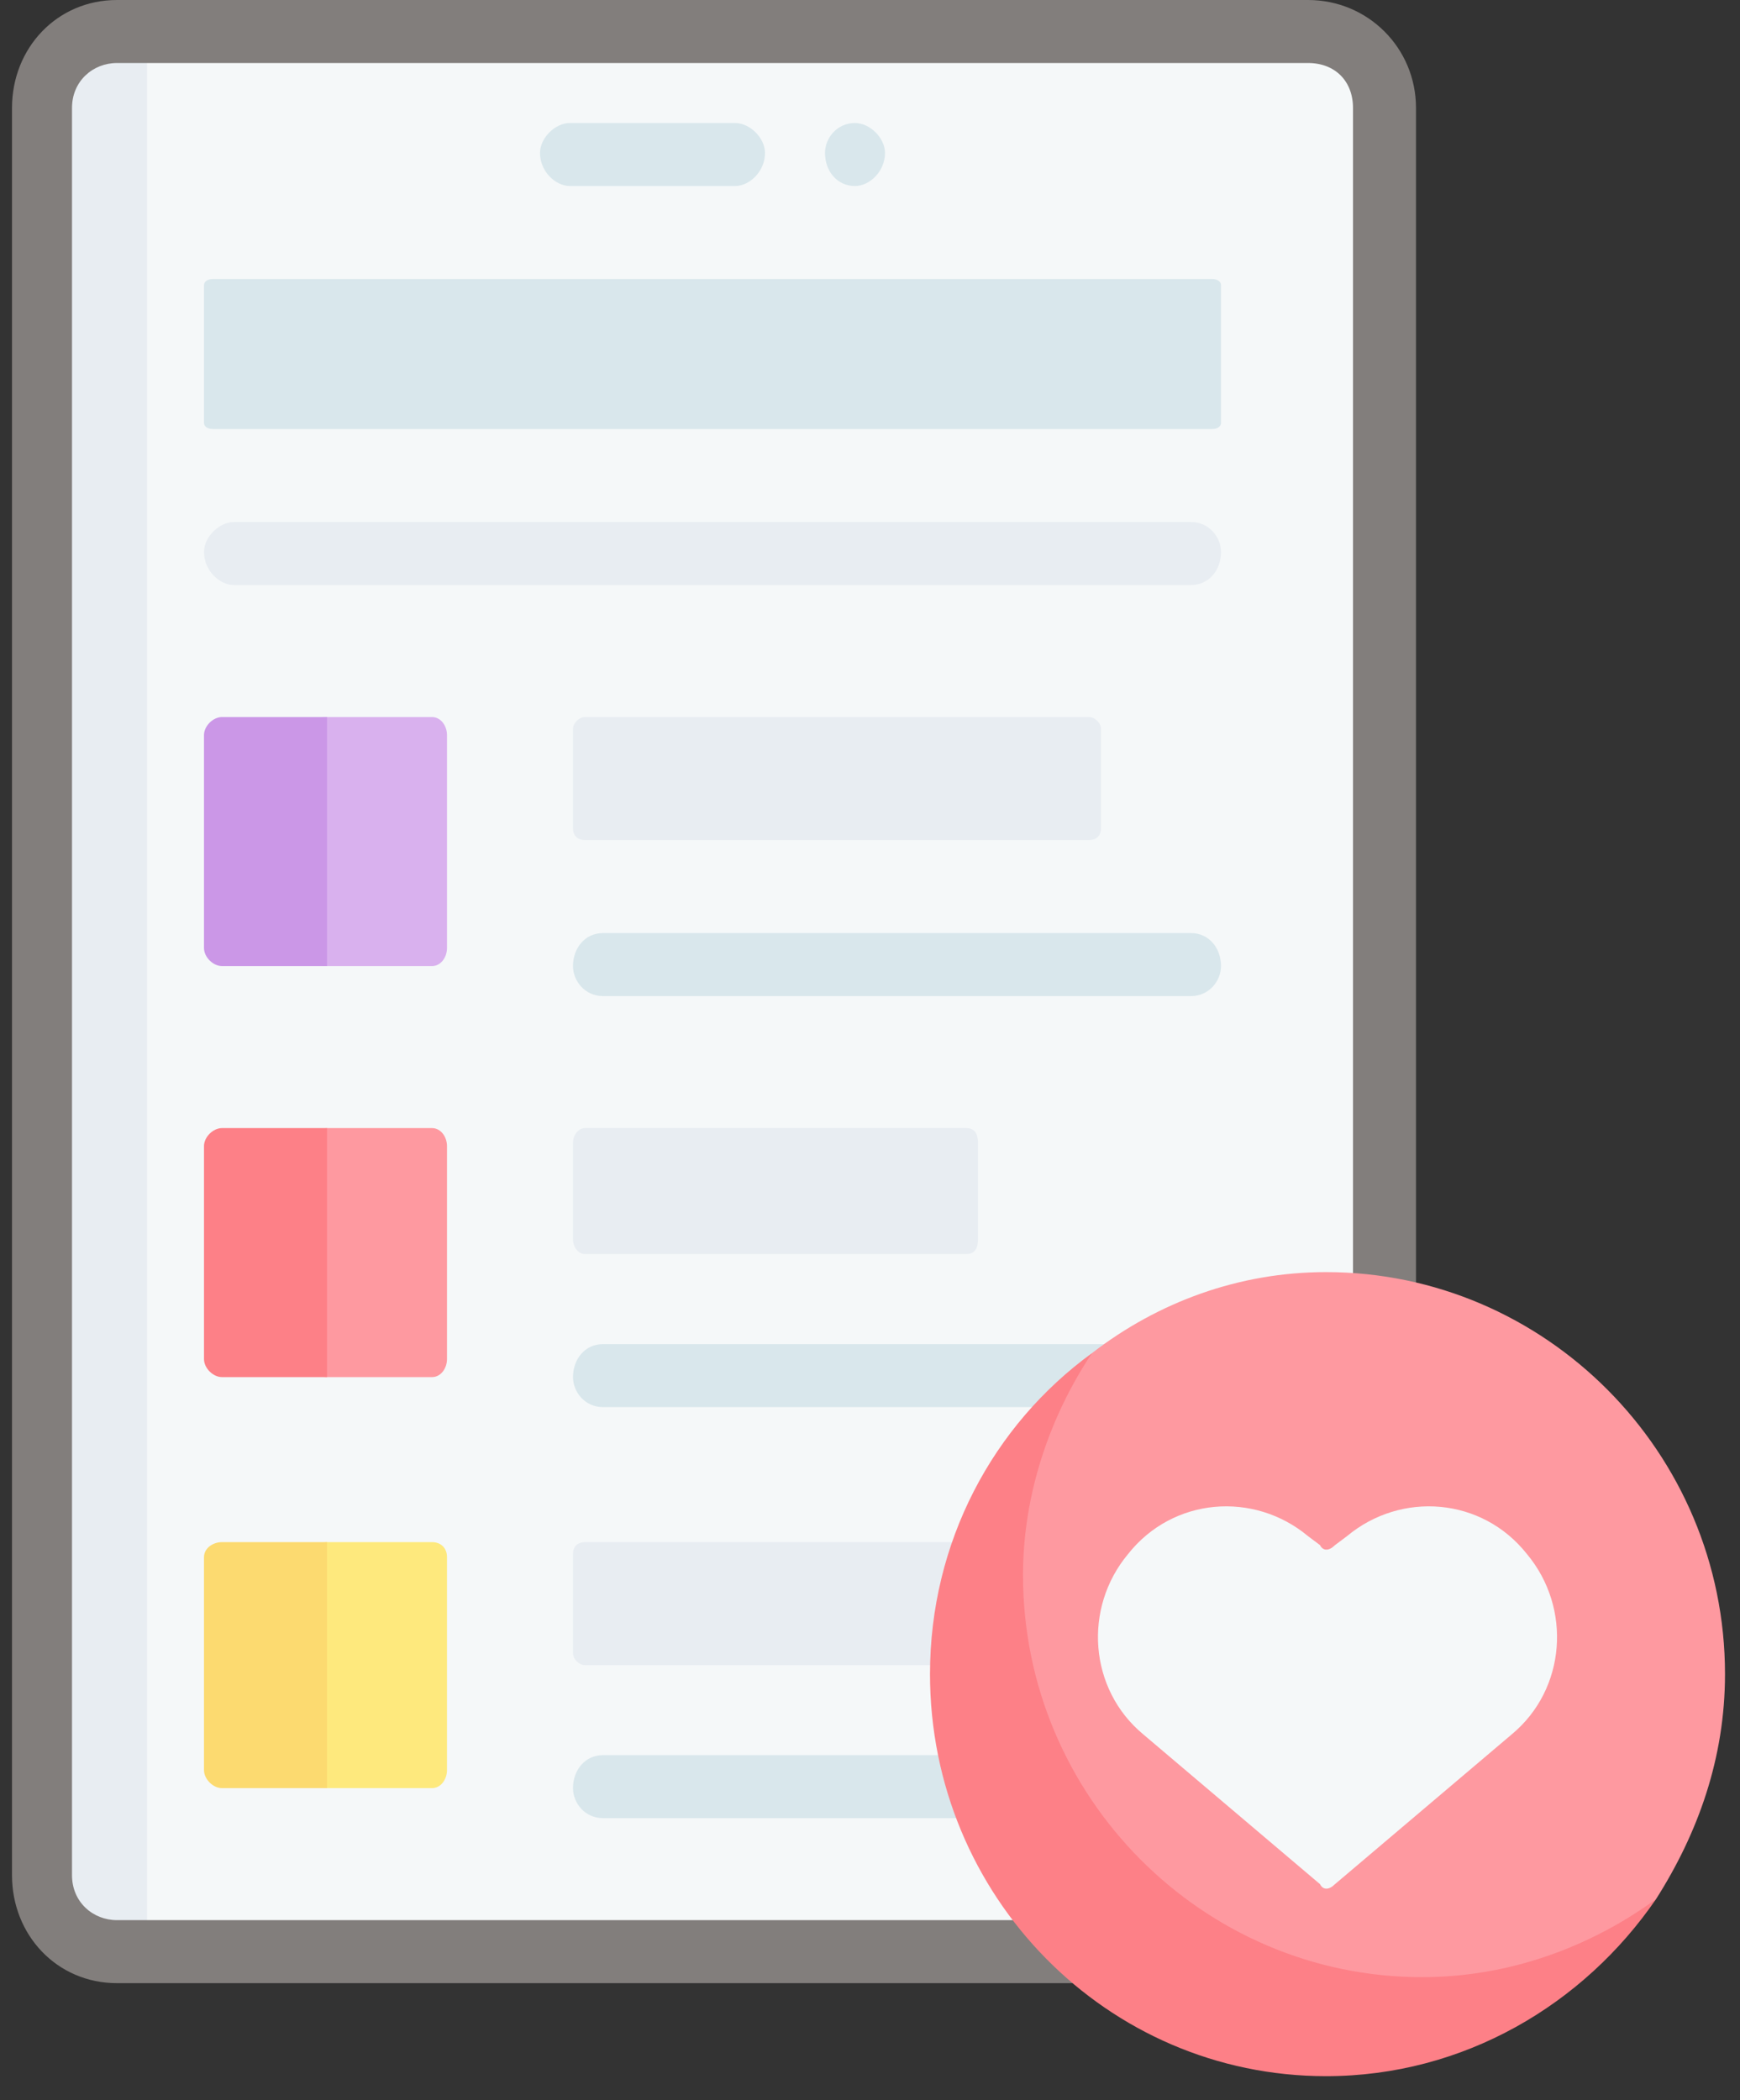 <svg version="1.2" xmlns="http://www.w3.org/2000/svg" viewBox="0 0 58 70" width="58" height="70"><rect x="0" y="0" width="58" height="70" fill="#333333" stroke="none"/><style>.a{fill:#f5f8f9}.b{fill:#e8edf2}.c{fill:#827e7c}.d{fill:#d9e7ec}.e{fill:#d9b1ee}.f{fill:#cb97e7}.g{fill:#fe99a0}.h{fill:#fd8087}.i{fill:#fee97d}.j{fill:#fcda70}</style><path class="a" d="m43.6 65.1h-39.7c-1.4 0-2.5-1.2-2.5-2.6v-58.9c0-1.4 1.1-2.6 2.5-2.6h39.7c1.4 0 2.5 1.2 2.5 2.6v58.9c0 1.4-1.1 2.6-2.5 2.6z"/><path class="b" d="m4.9 1v64.1h-1c-1.4 0-2.5-1.2-2.5-2.6v-58.9c0-1.4 1.1-2.6 2.5-2.6 0 0 1 0 1 0z"/><path class="c" d="m43.6 66.1h-39.7c-2 0-3.5-1.6-3.5-3.6v-58.9c0-2 1.5-3.6 3.5-3.6h39.7c2 0 3.6 1.6 3.6 3.6v58.9c0 2-1.6 3.6-3.6 3.6zm-39.7-64c-0.8 0-1.5 0.6-1.5 1.5v58.9c0 0.9 0.7 1.5 1.5 1.5h39.7c0.9 0 1.5-0.6 1.5-1.5v-58.9c0-0.9-0.6-1.5-1.5-1.5z"/><path class="d" d="m24.5 6.2h-5.5c-0.5 0-1-0.5-1-1.1 0-0.5 0.5-1 1-1h5.5c0.5 0 1 0.5 1 1 0 0.6-0.5 1.1-1 1.1z"/><path class="d" d="m28.5 6.2c-0.6 0-1-0.5-1-1.1 0-0.5 0.4-1 1-1 0.5 0 1 0.5 1 1 0 0.6-0.5 1.1-1 1.1z"/><path class="d" d="m40.4 9.3h-33.3c-0.2 0-0.3 0.1-0.3 0.2v4.6c0 0.1 0.1 0.2 0.3 0.2h33.3c0.2 0 0.3-0.1 0.3-0.2v-4.6c0-0.1-0.1-0.2-0.3-0.2z"/><path class="e" d="m14.4 32.2h-3.5l-3.3-0.3c-0.3 0-0.5-0.3-0.5-0.6v-6.5c0-0.3 0.3-0.6 0.6-0.6l3.2-0.3h3.5c0.3 0 0.5 0.3 0.5 0.6v7.1c0 0.3-0.2 0.6-0.5 0.6z"/><path class="f" d="m10.9 23.9v8.3h-3.5c-0.3 0-0.6-0.3-0.6-0.6v-7.1c0-0.3 0.3-0.6 0.6-0.6 0 0 3.5 0 3.5 0z"/><path class="g" d="m14.4 45.9h-3.5l-3.3-0.3c-0.3 0-0.5-0.2-0.5-0.5v-6.6c0-0.3 0.3-0.6 0.6-0.6l3.2-0.3h3.5c0.3 0 0.5 0.3 0.5 0.6v7.1c0 0.3-0.2 0.6-0.5 0.6z"/><path class="h" d="m10.9 37.6v8.3h-3.5c-0.3 0-0.6-0.3-0.6-0.6v-7.1c0-0.3 0.3-0.6 0.6-0.6z"/><path class="i" d="m14.4 59.6h-3.5l-3.3-0.3c-0.3 0-0.5-0.2-0.5-0.5v-6.6c0-0.3 0.3-0.5 0.6-0.5l3.2-0.3h3.5c0.3 0 0.5 0.2 0.5 0.5v7.1c0 0.3-0.2 0.6-0.5 0.6z"/><path class="j" d="m10.9 51.4v8.2h-3.5c-0.3 0-0.6-0.3-0.6-0.6v-7.1c0-0.3 0.3-0.5 0.6-0.5 0 0 3.5 0 3.5 0z"/><path class="b" d="m39.7 19.5h-31.9c-0.5 0-1-0.5-1-1.1 0-0.5 0.5-1 1-1h31.9c0.6 0 1 0.5 1 1 0 0.6-0.4 1.1-1 1.1z"/><path class="b" d="m19.5 28h16.8c0.2 0 0.4-0.1 0.4-0.4v-3.3c0-0.2-0.2-0.4-0.4-0.4h-16.8c-0.2 0-0.4 0.2-0.4 0.4v3.3c0 0.3 0.2 0.4 0.4 0.4z"/><path class="b" d="m19.5 41.8h12.7c0.3 0 0.4-0.2 0.4-0.5v-3.2c0-0.3-0.1-0.5-0.4-0.5h-12.7c-0.2 0-0.4 0.2-0.4 0.5v3.2c0 0.3 0.2 0.5 0.4 0.5z"/><path class="b" d="m19.5 55.5h15.4c0.3 0 0.5-0.2 0.5-0.4v-3.3c0-0.3-0.2-0.4-0.5-0.4h-15.4c-0.2 0-0.4 0.1-0.4 0.4v3.3c0 0.2 0.2 0.4 0.4 0.4z"/><path class="d" d="m39.7 33.2h-19.6c-0.6 0-1-0.5-1-1 0-0.6 0.4-1.1 1-1.1h19.6c0.6 0 1 0.5 1 1.1 0 0.5-0.4 1-1 1z"/><path class="d" d="m39.7 46.9h-19.6c-0.6 0-1-0.5-1-1 0-0.6 0.4-1.1 1-1.1h19.6c0.6 0 1 0.5 1 1.1 0 0.5-0.4 1-1 1z"/><path class="d" d="m39.7 60.6h-19.6c-0.6 0-1-0.5-1-1 0-0.6 0.4-1.1 1-1.1h19.6c0.6 0 1 0.5 1 1.1 0 0.5-0.4 1-1 1z"/><path class="g" d="m57.5 55.8c0 2.8-0.9 5.3-2.3 7.5-0.3 0.3-0.5 0.5-0.8 0.8-2.4 3.1-5.8 4.3-10 4.3-7.3 0-12.8-5.2-12.8-12.6 0-3.2 1-6 2.9-8.3 0.7-0.9 1.1-1.6 1.9-2.4 2.2-1.7 4.9-2.7 7.8-2.7 7.3 0 13.3 6 13.3 13.4z"/><path class="h" d="m55.2 63.3c-2.4 3.5-6.4 5.9-11 5.9-7.3 0-13.2-6-13.2-13.4 0-4.4 2.1-8.3 5.4-10.7-1.4 2.1-2.3 4.7-2.3 7.4 0 7.4 6 13.4 13.3 13.4 2.9 0 5.6-1 7.8-2.6z"/><path class="a" d="m44.5 62.8c-0.2 0.2-0.4 0.2-0.5 0l-5.9-5c-1.8-1.5-2-4.2-0.5-6 1.5-1.9 4.2-2.1 6-0.6l0.4 0.3c0.1 0.2 0.3 0.2 0.5 0l0.4-0.3c1.8-1.5 4.5-1.3 6 0.6 1.5 1.8 1.3 4.5-0.5 6z"/></svg>